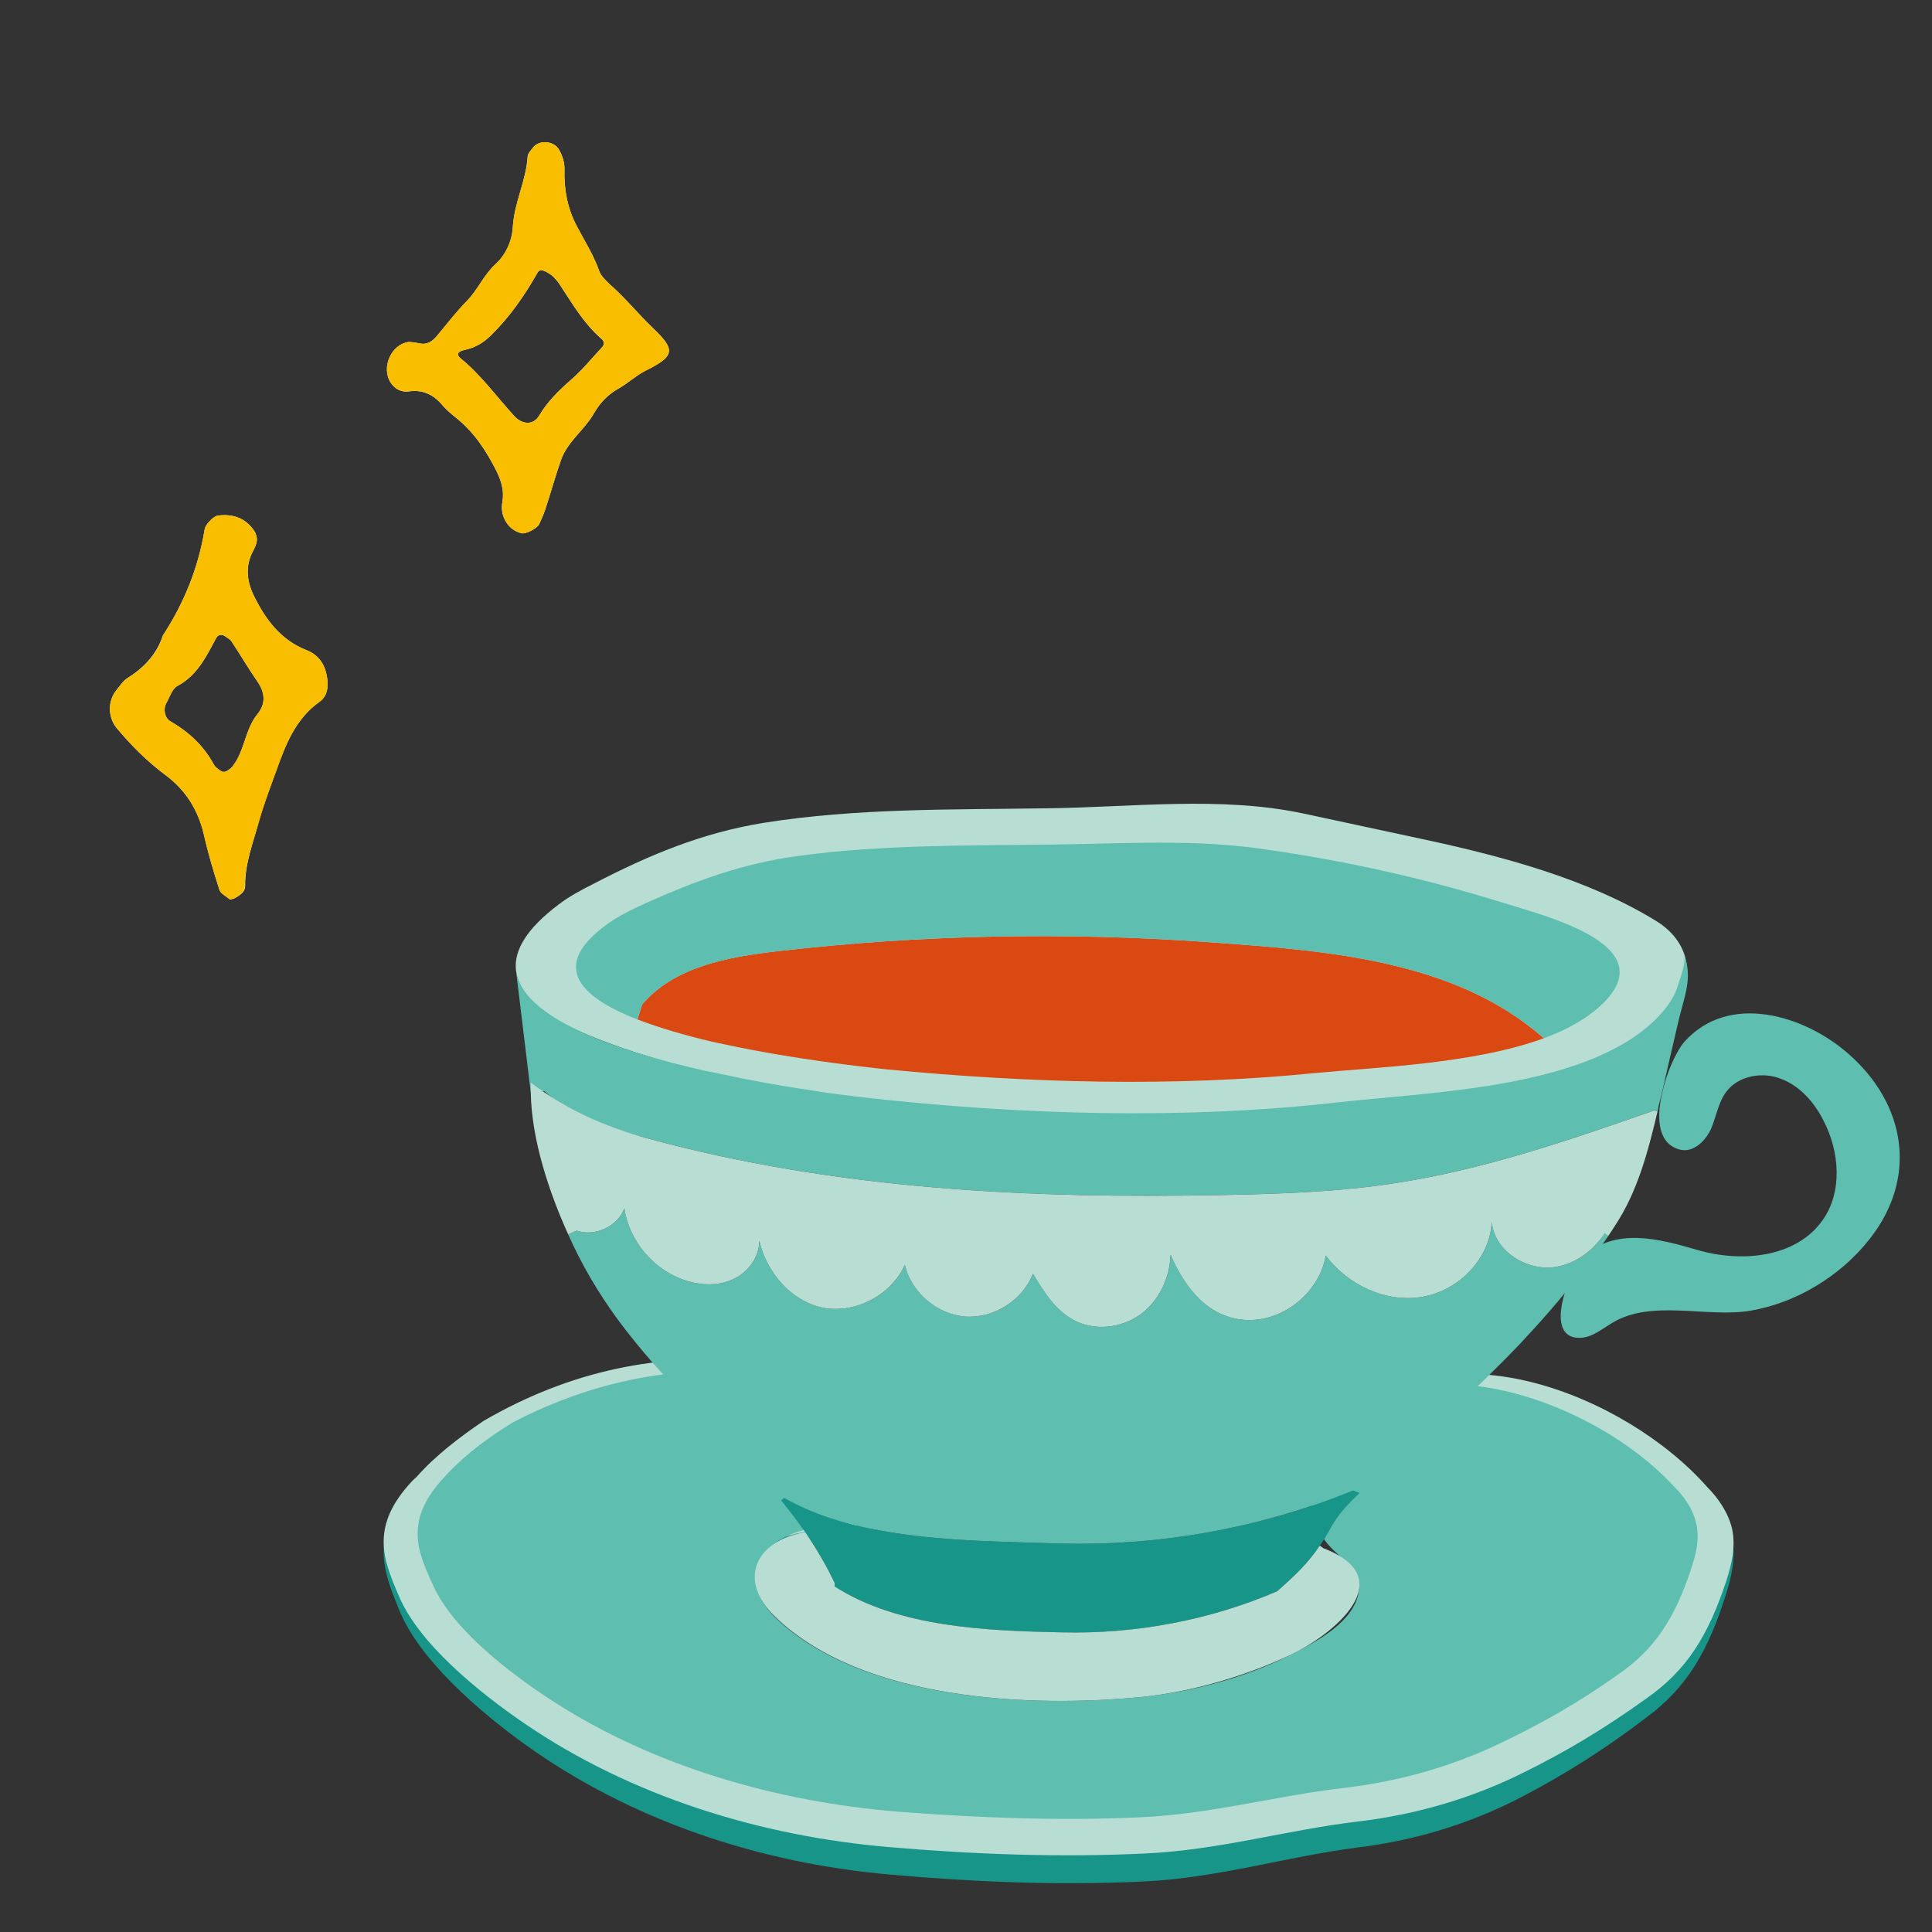 <?xml version="1.0" encoding="utf-8"?>
<!-- Generator: Adobe Illustrator 16.0.0, SVG Export Plug-In . SVG Version: 6.00 Build 0)  -->
<!DOCTYPE svg PUBLIC "-//W3C//DTD SVG 1.1//EN" "http://www.w3.org/Graphics/SVG/1.1/DTD/svg11.dtd">
<svg version="1.1" id="レイヤー_1" xmlns="http://www.w3.org/2000/svg" xmlns:xlink="http://www.w3.org/1999/xlink" x="0px"
	 y="0px" width="104px" height="104px" viewBox="0 0 104 104" enable-background="new 0 0 104 104" xml:space="preserve">
<rect x="0" y="0" width="104" height="104" fill="#333333" stroke="none"/>
<g>
	<g>
		<path fill="#FFFFFF" d="M35.145,17.66c1.262,1.198,1.167,1.521-0.43,2.307c-0.493,0.261-0.905,0.656-1.397,0.936
			c-0.585,0.323-1.014,0.769-1.351,1.354c-0.507,0.891-1.415,1.504-1.766,2.501c-0.309,0.875-0.554,1.783-0.847,2.658
			c-0.091,0.278-0.2,0.523-0.322,0.785c-0.092,0.229-0.705,0.552-0.953,0.507c-0.367-0.094-0.66-0.306-0.857-0.646
			c-0.201-0.34-0.248-0.708-0.17-1.075c0.092-0.602-0.078-1.109-0.323-1.626c-0.552-1.092-1.198-2.089-2.181-2.875
			c-0.292-0.228-0.585-0.489-0.813-0.768c-0.476-0.524-1.045-0.752-1.751-0.646c-0.398,0.05-0.738-0.15-0.954-0.474
			c-0.521-0.813,0.031-2.061,0.954-2.183c0.183-0.011,0.37,0.034,0.567,0.062c0.401,0.112,0.722-0.089,0.969-0.396
			c0.538-0.629,1.028-1.276,1.627-1.894c0.567-0.58,0.891-1.382,1.521-1.961c0.554-0.507,0.891-1.231,0.938-2
			c0.075-1.32,0.721-2.501,0.797-3.81c0.017-0.167,0.184-0.323,0.292-0.474c0.354-0.446,1.153-0.356,1.412,0.14
			c0.187,0.334,0.293,0.69,0.279,1.075c-0.03,1.059,0.167,2.056,0.644,2.98c0.431,0.824,0.938,1.61,1.245,2.501
			c0.091,0.229,0.322,0.445,0.523,0.646C33.641,16.016,34.345,16.892,35.145,17.66z M32.396,18.707
			c0.169-0.173,0.139-0.34-0.032-0.479c-0.935-0.813-1.534-1.855-2.197-2.857c-0.198-0.324-0.474-0.569-0.507-0.58
			c-0.474-0.323-0.629-0.295-0.735-0.095c-0.69,1.214-1.477,2.351-2.474,3.332c-0.415,0.418-0.861,0.679-1.412,0.802
			c-0.431,0.089-0.493,0.261-0.231,0.473c1.089,0.891,1.906,2.027,2.842,3.058c0.445,0.508,1.061,0.552,1.381,0
			c0.431-0.724,1-1.292,1.644-1.86C31.306,19.966,31.828,19.319,32.396,18.707z"/>
	</g>
	<g>
		<path fill="#FFFFFF" d="M17.559,36.232c0.136,0.568,0.136,1.197-0.368,1.548c-1.307,0.935-1.83,2.351-2.337,3.732
			c-0.306,0.875-0.644,1.755-0.905,2.646c-0.307,1.164-0.769,2.301-0.752,3.548c0,0.289-0.262,0.474-0.507,0.613
			c-0.078,0.061-0.169,0.061-0.309,0.106c-0.184-0.167-0.49-0.306-0.568-0.523c-0.321-0.998-0.613-1.967-0.827-2.964
			c-0.323-1.337-0.97-2.396-2.089-3.226c-0.97-0.719-1.83-1.582-2.613-2.518c-0.49-0.602-0.49-1.477,0-2.062
			c0.17-0.211,0.337-0.474,0.554-0.613c0.905-0.568,1.596-1.287,1.933-2.317c1.139-1.738,1.905-3.643,2.245-5.699
			c0.03-0.167,0.153-0.34,0.29-0.462c0.108-0.123,0.292-0.279,0.445-0.29c0.799-0.096,1.476,0.139,1.936,0.83
			c0.092,0.133,0.153,0.351,0.139,0.518c-0.016,0.184-0.108,0.374-0.183,0.523c-0.446,0.813-0.371,1.627,0.014,2.429
			c0.629,1.287,1.445,2.395,2.84,2.946C17.066,35.218,17.419,35.647,17.559,36.232z M13.857,38.444
			c0.476-0.585,0.415-1.17-0.017-1.783c-0.476-0.69-0.905-1.415-1.365-2.122c-0.078-0.133-0.261-0.211-0.401-0.318
			c-0.201-0.094-0.354-0.05-0.46,0.167c-0.523,0.97-1,1.967-2.058,2.535c-0.292,0.15-0.416,0.596-0.6,0.919
			c-0.186,0.323-0.091,0.813,0.215,0.985c0.983,0.568,1.782,1.304,2.334,2.318c0.078,0.155,0.245,0.262,0.401,0.367
			c0.061,0.05,0.197,0.05,0.259,0.017c0.153-0.089,0.309-0.184,0.401-0.34C13.18,40.365,13.197,39.257,13.857,38.444z"/>
	</g>
	<g>
		<path fill="#F9BE00" d="M22.549,18.473c0.416,0.112,0.722-0.089,0.969-0.384c0.521-0.641,1.028-1.304,1.627-1.905
			c0.567-0.58,0.891-1.382,1.521-1.961c0.554-0.507,0.891-1.231,0.938-2c0.075-1.32,0.721-2.501,0.813-3.81
			c0-0.167,0.167-0.323,0.275-0.474c0.354-0.446,1.153-0.356,1.412,0.15c0.187,0.323,0.279,0.68,0.279,1.064
			c-0.03,1.042,0.167,2.056,0.644,2.98c0.431,0.824,0.938,1.61,1.245,2.501c0.091,0.229,0.322,0.445,0.523,0.646
			c0.844,0.735,1.548,1.611,2.348,2.379c1.262,1.198,1.167,1.521-0.43,2.323c-0.493,0.245-0.905,0.64-1.397,0.919
			c-0.585,0.323-1.014,0.769-1.351,1.354c-0.507,0.891-1.415,1.504-1.766,2.501c-0.309,0.875-0.554,1.783-0.847,2.658
			c-0.091,0.262-0.2,0.523-0.322,0.769c-0.092,0.245-0.691,0.568-0.936,0.523c-0.384-0.094-0.677-0.295-0.875-0.646
			c-0.201-0.34-0.231-0.708-0.17-1.075c0.092-0.602-0.062-1.109-0.323-1.626c-0.552-1.092-1.198-2.089-2.181-2.875
			c-0.292-0.228-0.585-0.489-0.813-0.768c-0.476-0.524-1.045-0.752-1.751-0.646c-0.398,0.05-0.738-0.139-0.954-0.474
			c-0.521-0.813,0.031-2.061,0.954-2.183C22.165,18.4,22.352,18.446,22.549,18.473z M29.66,14.791
			c-0.474-0.323-0.629-0.295-0.735-0.095c-0.69,1.214-1.477,2.351-2.474,3.332c-0.415,0.418-0.861,0.679-1.412,0.802
			c-0.431,0.089-0.493,0.261-0.231,0.473c1.089,0.891,1.906,2.027,2.842,3.058c0.445,0.508,1.061,0.552,1.381,0
			c0.445-0.724,1-1.292,1.644-1.86c0.631-0.535,1.153-1.182,1.721-1.794c0.169-0.173,0.139-0.323-0.032-0.496
			c-0.935-0.796-1.534-1.838-2.197-2.84C29.97,15.047,29.694,14.802,29.66,14.791z"/>
	</g>
	<g>
		<path fill="#F9BE00" d="M12.381,48.426c-0.184-0.167-0.49-0.306-0.568-0.523c-0.321-0.998-0.613-1.967-0.844-2.964
			c-0.306-1.337-0.966-2.396-2.072-3.226c-0.97-0.719-1.83-1.582-2.613-2.518c-0.49-0.602-0.49-1.477,0-2.072
			c0.17-0.201,0.337-0.463,0.554-0.602c0.919-0.568,1.612-1.287,1.933-2.317c1.139-1.738,1.905-3.643,2.245-5.699
			c0.03-0.167,0.153-0.34,0.276-0.462c0.122-0.14,0.306-0.279,0.459-0.29c0.799-0.096,1.476,0.139,1.936,0.83
			c0.092,0.133,0.153,0.351,0.139,0.518c-0.016,0.184-0.108,0.374-0.183,0.523c-0.462,0.813-0.371,1.627,0.014,2.429
			c0.629,1.287,1.445,2.395,2.84,2.946c0.569,0.218,0.922,0.646,1.062,1.232c0.136,0.568,0.136,1.197-0.354,1.548
			c-1.321,0.925-1.844,2.351-2.334,3.732c-0.323,0.875-0.66,1.755-0.908,2.646c-0.32,1.164-0.783,2.301-0.783,3.531
			c0,0.29-0.246,0.491-0.491,0.63C12.612,48.365,12.52,48.381,12.381,48.426z M12.074,34.221c-0.201-0.094-0.354-0.05-0.46,0.167
			c-0.523,0.97-1,1.967-2.058,2.535c-0.292,0.15-0.416,0.596-0.6,0.919c-0.186,0.323-0.091,0.813,0.215,0.985
			c0.983,0.568,1.782,1.304,2.334,2.318c0.078,0.155,0.245,0.262,0.401,0.367c0.061,0.05,0.197,0.05,0.259,0.017
			c0.153-0.089,0.309-0.184,0.401-0.34c0.613-0.824,0.629-1.933,1.29-2.746c0.476-0.585,0.398-1.17-0.017-1.783
			c-0.476-0.69-0.891-1.415-1.365-2.106C12.397,34.405,12.214,34.327,12.074,34.221z"/>
	</g>
	<path fill="#189589" d="M22.413,79.866c1.013-1.209,2.303-2.256,3.61-3.175c4.699-2.907,9.598-3.917,14.36-3.365
		c1.937,0.229,3.978,0.875,5.468,2.396c1.49,1.521,2.272,4.1,1.336,6.099c-0.091,0.229-0.248,0.458-0.445,0.597
		c-0.201,0.155-0.446,0.184-0.691,0.229c-1.813,0.262-4.024,0.173-5.469,1.615c-1.351,1.364-0.875,3.209,0.309,4.456
		c4.93,5.204,14.453,5.665,20.861,4.958c3.098-0.351,6.307-1.348,9.047-3.008c1.148-0.691,2.669-1.677,3.132-3.137
		c0.579-1.916-1.031-2.439-1.845-3.76c-1.521-2.396-0.551-5.393,1.042-7.236c4.579-5.27,14.316-1.46,18.789,3.916
		c0.585,0.63,1.121,1.442,1.32,2.351c0.212,1.059-0.033,2.072-0.323,3.008c-0.952,3.031-2.089,5.025-4.3,6.652
		c-2.196,1.676-4.289,2.996-6.563,4.194c-2.702,1.432-5.71,2.396-8.969,2.796c-3.865,0.491-7.431,1.627-11.485,1.827
		c-4.595,0.218-9.142,0.034-13.657-0.367c-7.05-0.612-13.993-2.919-19.692-7.019c-2.426-1.75-5.744-4.579-6.804-7.343
		c-0.83-2.026-1.535-3.916,0.769-6.484C22.274,80.007,22.335,79.927,22.413,79.866z"/>
	<path fill="#B8DED4" d="M22.413,79.516c1.013-1.153,2.303-2.134,3.61-3.024c4.699-2.735,9.598-3.705,14.36-3.165
		c1.937,0.212,3.978,0.813,5.468,2.257c1.49,1.442,2.272,3.888,1.336,5.776c-0.091,0.212-0.248,0.43-0.445,0.568
		c-0.201,0.14-0.446,0.184-0.691,0.211c-1.813,0.252-4.024,0.173-5.469,1.538c-1.351,1.292-0.875,3.024,0.309,4.211
		c4.93,4.931,14.453,5.376,20.861,4.695c3.098-0.334,6.307-1.269,9.047-2.84c1.148-0.657,2.669-1.594,3.132-2.964
		c0.579-1.827-1.031-2.335-1.845-3.56c-1.521-2.29-0.551-5.12,1.042-6.868c4.579-4.992,14.316-1.365,18.789,3.715
		c0.585,0.586,1.121,1.37,1.32,2.229c0.212,0.986-0.033,1.949-0.323,2.842c-0.952,2.873-2.089,4.762-4.3,6.3
		c-2.196,1.581-4.289,2.84-6.563,3.961c-2.702,1.354-5.71,2.272-8.969,2.657c-3.865,0.461-7.431,1.537-11.485,1.721
		c-4.595,0.218-9.142,0.045-13.657-0.34c-7.05-0.586-13.993-2.763-19.692-6.652c-2.426-1.653-5.744-4.328-6.804-6.939
		c-0.83-1.922-1.535-3.716,0.769-6.146C22.274,79.638,22.335,79.577,22.413,79.516z"/>
	<path fill="#5EBEB0" d="M24.118,79.299c0.997-1.059,2.225-1.951,3.487-2.73c4.453-2.322,9.108-3.137,13.64-2.646
		c1.841,0.2,3.777,0.769,5.189,2.078c1.416,1.286,2.153,3.498,1.262,5.202c-0.092,0.201-0.215,0.401-0.415,0.507
		c-0.184,0.14-0.415,0.173-0.66,0.2c-1.705,0.218-3.811,0.157-5.178,1.371c-1.29,1.147-0.813,2.719,0.292,3.794
		c4.67,4.467,13.701,4.868,19.767,4.268c2.936-0.308,5.989-1.166,8.584-2.579c1.081-0.586,2.523-1.444,2.953-2.675
		c0.567-1.645-0.97-2.09-1.75-3.209c-1.432-2.061-0.512-4.623,1.014-6.206c4.328-4.501,13.559-1.259,17.771,3.304
		c0.535,0.518,1.059,1.226,1.227,2.011c0.218,0.876-0.028,1.732-0.291,2.536c-0.857,2.579-1.938,4.283-3.977,5.664
		c-2.063,1.46-4.039,2.585-6.223,3.627c-2.579,1.241-5.465,2.089-8.551,2.439c-3.677,0.435-7.053,1.398-10.907,1.572
		c-4.349,0.199-8.665,0.027-12.935-0.297c-6.682-0.535-13.271-2.474-18.661-5.96c-2.307-1.487-5.44-3.899-6.469-6.294
		c-0.83-1.8-1.537-3.472,0.661-5.795C24.009,79.42,24.056,79.359,24.118,79.299z"/>
	<path fill="#B8DED4" d="M27.772,52.203c0.231,2.077,3.028,3.182,4.671,3.826c2.657,1.03,5.481,1.628,8.186,2.534
		c5.805,1.951,12.044,1.906,18.094,1.862c1.781-0.018,3.503-0.034,5.236-0.278c1.581-0.218,3.229,0.094,4.813,0.121
		c5.493,0,10.316-1.521,15.631-2.49c0.54-0.089,1.092-0.194,1.616-0.395c0.455-0.2,0.902-0.479,1.348-0.752
		c1.035-0.663,2.077-1.354,2.785-2.367c1.198-1.706,0.735-3.61-0.97-4.668c-3.698-2.29-8.388-3.521-12.595-4.424
		c-2.122-0.462-4.256-0.908-6.377-1.37c-4.497-0.97-9.337-0.334-13.928-0.29c-5.056,0.078-10.155-0.016-15.163,0.78
		c-3.332,0.54-6.159,1.722-9.153,3.275c-0.661,0.334-1.306,0.673-1.891,1.119C28.34,49.991,27.666,51.161,27.772,52.203z"/>
	<path fill="#DA4912" d="M34.317,54.878c1.198,0.46,2.58,0.862,4.009,1.196c0.245,0.05,0.49,0.112,0.738,0.156
		c3.624,0.78,7.37,1.198,8.693,1.337c7.617,0.735,15.455,0.952,22.992,0.2c3.365-0.323,8.585-0.495,12.351-1.877
		c-4.824-4.284-11.933-4.729-18.061-5.176c-7.73-0.551-15.503-0.4-23.196,0.491c-2.657,0.306-5.562,0.83-7.281,2.875L34.317,54.878z
		"/>
	<path fill="#5EBEB0" d="M34.317,54.878l0.246-0.797c1.719-2.045,4.624-2.569,7.281-2.875c7.693-0.891,15.465-1.042,23.196-0.491
		c6.128,0.446,13.236,0.892,18.061,5.176c1.258-0.463,2.333-1.059,3.152-1.844c3.287-3.175-2.985-4.713-5.442-5.481
		c-4.161-1.293-8.451-2.245-12.807-2.858c-2.2-0.323-4.396-0.368-6.595-0.34c-1.595,0.018-3.21,0.078-4.819,0.095h-0.032
		c-4.53,0.062-9.109,0-13.594,0.613c-2.98,0.4-5.515,1.337-8.186,2.534c-0.585,0.262-1.167,0.541-1.705,0.875
		C29.446,51.852,31.059,53.618,34.317,54.878z"/>
	<path fill="#189589" d="M42.041,80.758c0.446,0.558,0.892,1.125,1.306,1.721c0.584,0.864,1.123,1.766,1.582,2.735v0.185
		c3.426,2.211,8.25,2.394,12.241,2.473c3.948,0.095,7.941-0.646,11.58-2.212c0.958-0.846,1.631-1.476,2.294-2.456
		c0.212-0.295,0.412-0.63,0.624-1.015c0.39-0.707,0.941-1.275,1.526-1.827l-0.356-0.139c-5.068,2.072-10.596,3.042-16.065,2.857
		c-4.668-0.155-10.444-0.111-14.562-2.456L42.041,80.758z"/>
	<path fill="#5EBEB0" d="M30.583,66.441c0.708,1.6,1.582,3.092,2.643,4.551c0.599,0.814,1.245,1.609,1.95,2.412
		c2.211,2.484,4.746,4.758,6.866,7.354l0.17-0.134c4.117,2.345,9.894,2.301,14.562,2.456c5.47,0.185,10.997-0.785,16.065-2.857
		l0.356,0.139c0.2-0.184,0.396-0.354,0.597-0.539c2.779-2.43,5.486-4.824,7.971-7.421c1.153-1.225,2.262-2.484,3.304-3.838
		c0.062-0.044,0.106-0.122,0.15-0.168c0.033-0.061,0.096-0.122,0.145-0.199c0.413-0.541,0.824-1.092,1.209-1.66l-0.185-0.14
		c-0.628,0.925-1.547,1.616-2.629,1.8c-1.56,0.262-3.341-0.864-3.453-2.445c-0.078,1.983-1.766,3.721-3.732,4.055
		c-1.95,0.34-4.022-0.63-5.202-2.223c-0.324,1.872-2.063,3.393-3.967,3.471c-2.239,0.072-3.593-1.66-4.39-3.521
		c-0.033,1.26-0.635,2.518-1.649,3.242c-1.042,0.735-2.473,0.874-3.576,0.278c-0.983-0.54-1.599-1.521-2.181-2.49
		c-0.555,1.427-2.106,2.412-3.627,2.307c-1.535-0.111-2.916-1.293-3.27-2.78c-0.799,1.766-3.027,2.824-4.871,2.179
		c-1.504-0.523-2.593-1.934-2.964-3.471c0,0.892-0.613,1.704-1.429,2.071c-0.797,0.369-1.749,0.324-2.579,0.045
		c-1.691-0.567-2.994-2.116-3.256-3.866c-0.37,0.981-1.582,1.532-2.565,1.198L30.583,66.441z"/>
	<path fill="#5EBEB0" d="M27.772,52.203c0.262,2.2,0.538,4.412,0.799,6.606l0.722-0.077c1.551,1.37,3.596,2.016,5.576,2.551
		c10.169,2.763,20.644,3.258,31.134,3.041c3.025-0.062,6.055-0.167,9.047-0.629c4.796-0.725,9.42-2.317,13.993-3.917l0.184,0.045
		c0.018-0.078,0.045-0.167,0.045-0.245c0.066-0.228,0.111-0.462,0.172-0.674c0.018-0.111,0.044-0.2,0.072-0.313
		c0.279-1.242,0.569-2.483,0.863-3.732c0.273-1.163,0.77-2.283,0.263-3.453c0.155,0.34-0.213,1.304-0.323,1.644
		c-0.167,0.585-0.507,1.058-0.892,1.504c-3.621,4.038-12.3,4.211-17.324,4.778c-8.4,0.954-17.144,0.691-25.653-0.261
		c-0.336-0.045-0.844-0.105-1.459-0.184c-0.105-0.016-0.231-0.034-0.354-0.044c-0.306-0.051-0.643-0.096-0.997-0.156
		c-0.184-0.028-0.37-0.062-0.538-0.079c-1.306-0.199-2.827-0.473-4.378-0.813c-0.245-0.045-0.49-0.106-0.752-0.15
		C33.117,56.553,28.05,54.787,27.772,52.203z"/>
	<path fill="#B8DED4" d="M28.571,58.81c0.048,2.568,0.983,5.348,2.011,7.632l0.462-0.195c0.983,0.334,2.195-0.217,2.565-1.198
		c0.262,1.75,1.565,3.299,3.256,3.866c0.83,0.279,1.782,0.324,2.579-0.045c0.816-0.367,1.429-1.18,1.429-2.071
		c0.371,1.537,1.459,2.947,2.964,3.471c1.844,0.646,4.072-0.413,4.871-2.179c0.354,1.487,1.735,2.669,3.27,2.78
		c1.521,0.105,3.072-0.88,3.627-2.307c0.582,0.97,1.197,1.95,2.181,2.49c1.104,0.596,2.534,0.457,3.576-0.278
		c1.015-0.725,1.616-1.982,1.649-3.242c0.797,1.86,2.15,3.593,4.39,3.521c1.904-0.078,3.643-1.599,3.967-3.471
		c1.18,1.593,3.252,2.563,5.202,2.223c1.967-0.334,3.654-2.071,3.732-4.055c0.112,1.581,1.894,2.707,3.453,2.445
		c1.082-0.184,2.001-0.875,2.629-1.8l0.185,0.14c0.123-0.184,0.251-0.367,0.352-0.535c1.23-1.844,1.798-4.026,2.306-6.178
		l-0.184-0.045c-4.573,1.6-9.197,3.192-13.993,3.917c-2.992,0.462-6.021,0.567-9.047,0.629c-10.49,0.217-20.965-0.278-31.134-3.041
		c-2.333-0.646-4.361-1.538-6.297-3.009C28.571,58.459,28.571,58.626,28.571,58.81z"/>
	<path fill="#5EBEB0" d="M85.015,72.018c0.663,0,1.215-0.474,1.783-0.813c2.095-1.275,5.069-0.263,7.409-0.646
		c2.456-0.412,4.853-1.854,6.417-3.838c2.657-3.349,1.95-7.324-1.147-10.015c-2.351-2.057-6.406-3.3-8.802-0.631
		c-0.4,0.446-0.97,1.633-1.214,2.83c-0.313,1.364-0.189,2.729,1.024,2.991c0.69,0.14,1.338-0.489,1.627-1.147
		c0.278-0.664,0.39-1.416,0.818-1.983c0.642-0.862,1.95-1.092,2.947-0.69c1.014,0.385,1.782,1.258,2.273,2.228
		c0.88,1.673,1.047,3.855-0.045,5.388c-1.443,2.028-4.39,2.289-6.773,1.582c-1.995-0.579-4.412-1.242-6.117,0.4
		C84.515,68.347,83.011,72.018,85.015,72.018z"/>
	<path fill="#B8DED4" d="M41.735,87.041c4.67,4.501,13.701,4.902,19.767,4.302c2.657-0.273,5.453-1.093,7.865-2.212
		c2.424-1.121,6.112-4.162,1.878-5.788l-0.201-0.14c-0.663,0.98-1.336,1.61-2.294,2.456c-3.639,1.565-7.632,2.307-11.58,2.212
		c-3.99-0.079-8.814-0.262-12.241-2.473v-0.185c-0.459-0.97-0.998-1.871-1.582-2.735C40.674,82.925,39.66,85.047,41.735,87.041z"/>
</g>
</svg>
